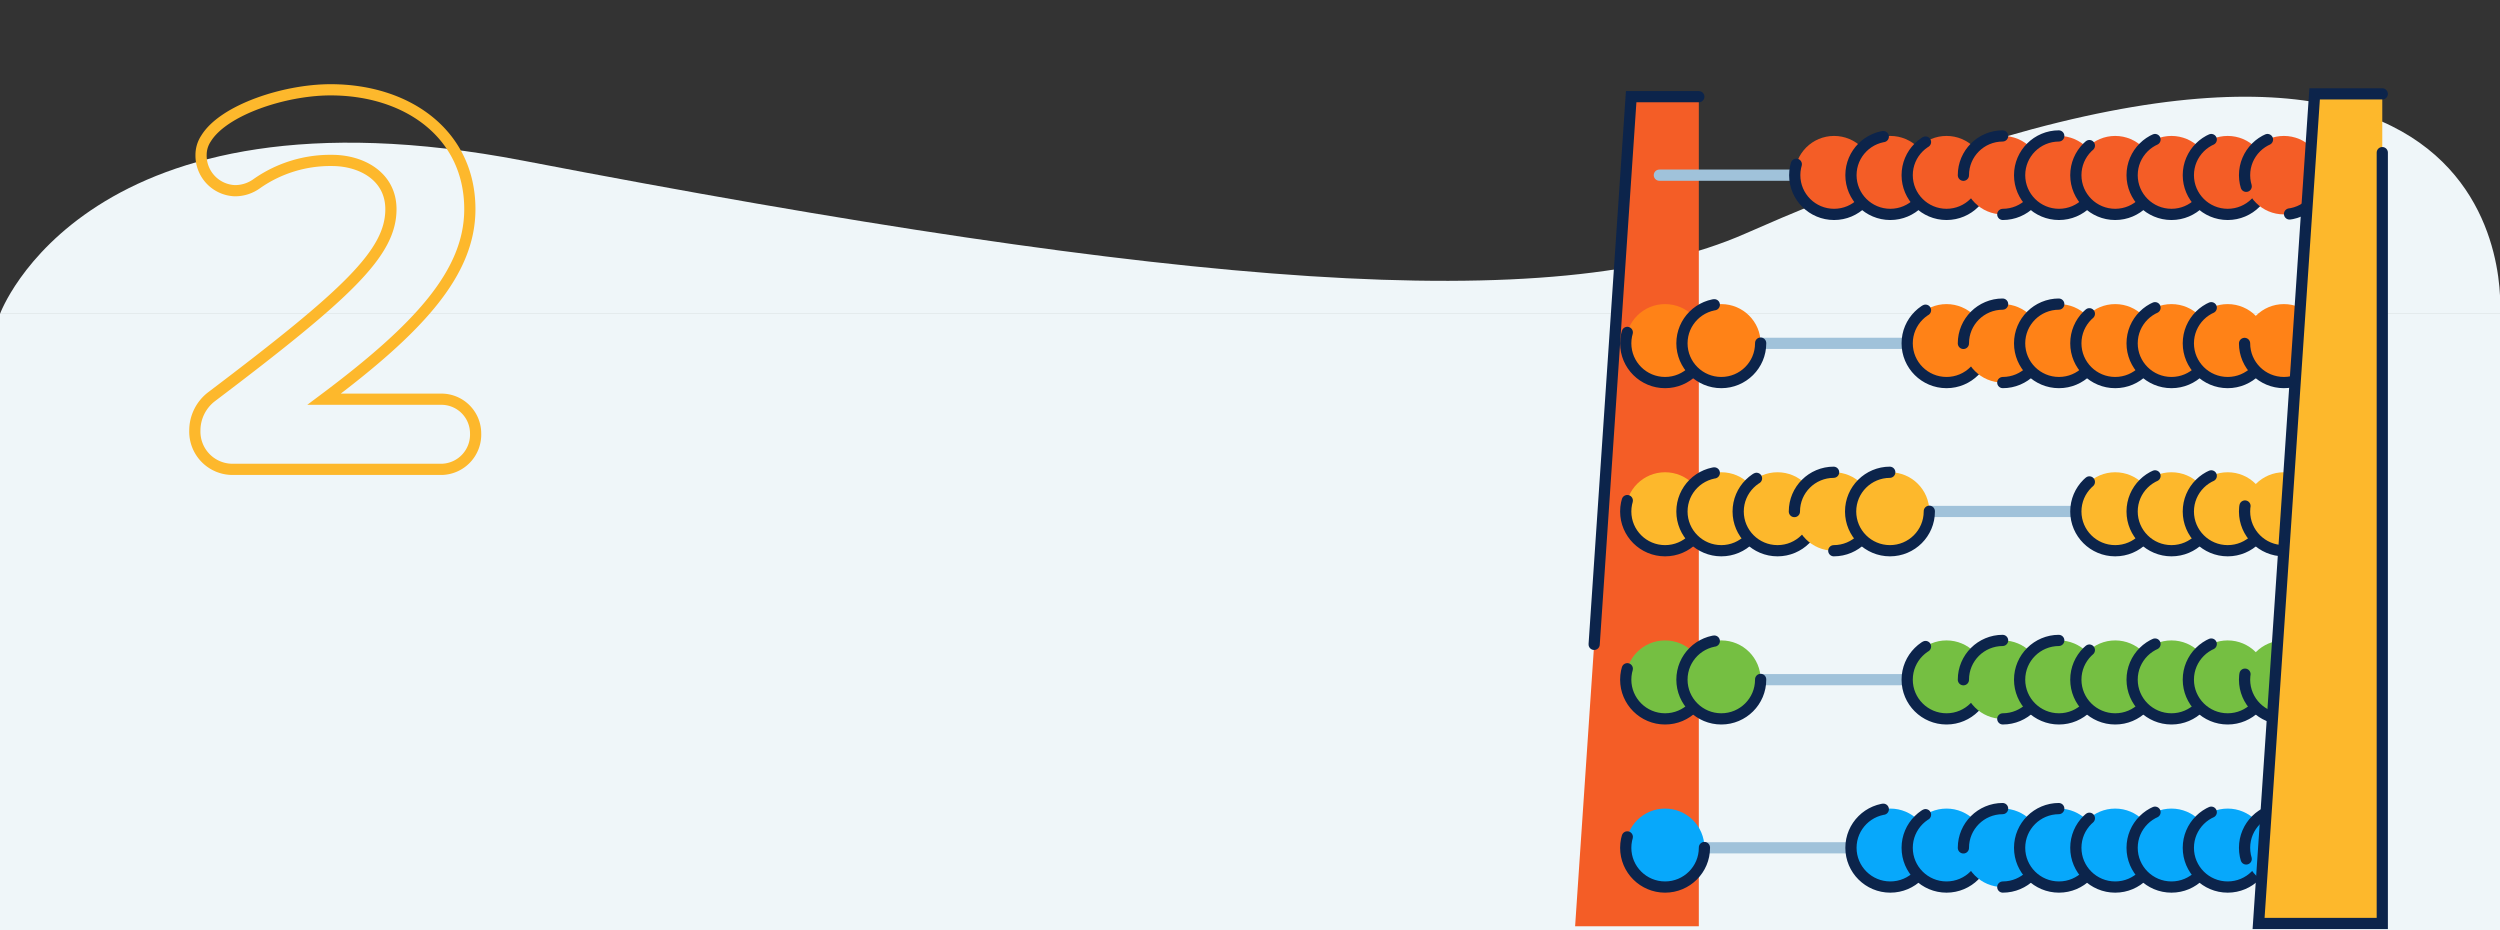 <svg xmlns="http://www.w3.org/2000/svg" viewBox="0 0 446 166"><rect x="0" y="0" width="446" height="166" fill="#333333" stroke="none"/><defs><style>.cls-1{fill:#eff6f9;}.cls-10,.cls-11,.cls-12,.cls-13,.cls-15,.cls-18,.cls-2,.cls-4,.cls-6,.cls-7,.cls-8,.cls-9{fill:none;}.cls-2{stroke:#fdb82c;}.cls-10,.cls-11,.cls-12,.cls-13,.cls-15,.cls-18,.cls-2,.cls-20,.cls-3,.cls-4,.cls-6,.cls-7,.cls-8,.cls-9{stroke-miterlimit:10;stroke-width:2px;}.cls-19,.cls-3{fill:#f45d26;}.cls-10,.cls-11,.cls-12,.cls-13,.cls-15,.cls-18,.cls-20,.cls-3,.cls-6,.cls-7,.cls-8,.cls-9{stroke:#0c244b;}.cls-10,.cls-11,.cls-12,.cls-13,.cls-15,.cls-18,.cls-20,.cls-3,.cls-4,.cls-6,.cls-7,.cls-8,.cls-9{stroke-linecap:round;}.cls-3{stroke-dasharray:110 290;}.cls-4{stroke:#a0c2da;}.cls-5{fill:#07a8fb;}.cls-6{stroke-dasharray:23.99 19.99;}.cls-7{stroke-dasharray:31.77 12.22;}.cls-8{stroke-dasharray:29.07 14.91;}.cls-9{stroke-dasharray:11 11;}.cls-10{stroke-dasharray:32.99 11;}.cls-11{stroke-dasharray:28;}.cls-12{stroke-dasharray:30;}.cls-13{stroke-dasharray:10;}.cls-14{fill:#75bf42;}.cls-15{stroke-dasharray:23;}.cls-16,.cls-20{fill:#fdb82c;}.cls-17{fill:#ff8217;}.cls-18{stroke-dasharray:22;}.cls-20{stroke-dasharray:320 200;}</style></defs><g id="_02" data-name="02"><g id="_02-2" data-name="02"><rect class="cls-1" y="56" width="446" height="110"/><path class="cls-1" d="M446,56s6.62-76.65-134.63-14.33c-34,15-100.58,9.58-218-13C15.37,13.67,0,56,0,56Z"/><path class="cls-2" d="M78.91,83.73H41.29a6.73,6.73,0,0,1-6.53-6.91,7.6,7.6,0,0,1,2.92-6C62,52.42,69.74,45.12,69.74,37.32c0-5.8-5.16-8.7-10.52-8.7a22.81,22.81,0,0,0-13.35,4.1,6.62,6.62,0,0,1-4,1.3,6.27,6.27,0,0,1-6-6.4,5.27,5.27,0,0,1,.88-2.9c3.11-5.1,14-8.7,22.22-8.7,13.84,0,24.85,8,24.85,21.3,0,11.4-9.16,21.3-26,33.9H78.91a6.11,6.11,0,0,1,5.94,6.1A6.2,6.2,0,0,1,78.91,83.73Z"/><polygon class="cls-3" points="303.07 17.25 291 17.25 281 165.25 303.07 165.25 303.07 17.25"/><line class="cls-4" x1="291.03" y1="151.25" x2="413.46" y2="151.25"/><line class="cls-4" x1="291.03" y1="121.25" x2="413.46" y2="121.25"/><line class="cls-4" x1="291.03" y1="91.25" x2="413.46" y2="91.25"/><line class="cls-4" x1="291.03" y1="61.25" x2="413.46" y2="61.25"/><line class="cls-4" x1="296.03" y1="31.25" x2="413.46" y2="31.25"/><ellipse class="cls-5" cx="297.05" cy="151.25" rx="7.02" ry="7"/><ellipse class="cls-6" cx="297.05" cy="151.25" rx="7.02" ry="7"/><ellipse class="cls-5" cx="337.23" cy="151.25" rx="7.02" ry="7"/><ellipse class="cls-7" cx="337.23" cy="151.25" rx="7.02" ry="7"/><ellipse class="cls-5" cx="347.26" cy="151.25" rx="7.02" ry="7"/><ellipse class="cls-8" cx="347.26" cy="151.25" rx="7.02" ry="7"/><ellipse class="cls-5" cx="357.29" cy="151.25" rx="7.02" ry="7"/><ellipse class="cls-9" cx="357.29" cy="151.25" rx="7.02" ry="7"/><ellipse class="cls-5" cx="367.32" cy="151.25" rx="7.02" ry="7"/><ellipse class="cls-10" cx="367.32" cy="151.25" rx="7.02" ry="7"/><ellipse class="cls-5" cx="377.35" cy="151.25" rx="7.02" ry="7"/><ellipse class="cls-11" cx="377.35" cy="151.25" rx="7.02" ry="7"/><ellipse class="cls-5" cx="387.39" cy="151.25" rx="7.02" ry="7"/><ellipse class="cls-12" cx="387.39" cy="151.25" rx="7.02" ry="7"/><ellipse class="cls-5" cx="397.42" cy="151.25" rx="7.02" ry="7"/><ellipse class="cls-12" cx="397.42" cy="151.25" rx="7.02" ry="7"/><ellipse class="cls-5" cx="407.45" cy="151.25" rx="7.02" ry="7"/><ellipse class="cls-13" cx="407.45" cy="151.25" rx="7.02" ry="7"/><ellipse class="cls-14" cx="297.05" cy="121.25" rx="7.02" ry="7"/><ellipse class="cls-6" cx="297.05" cy="121.25" rx="7.02" ry="7"/><ellipse class="cls-14" cx="307.08" cy="121.25" rx="7.02" ry="7"/><ellipse class="cls-7" cx="307.08" cy="121.25" rx="7.02" ry="7"/><ellipse class="cls-14" cx="347.26" cy="121.25" rx="7.02" ry="7"/><ellipse class="cls-8" cx="347.26" cy="121.25" rx="7.02" ry="7"/><ellipse class="cls-14" cx="357.29" cy="121.25" rx="7.02" ry="7"/><ellipse class="cls-9" cx="357.29" cy="121.25" rx="7.02" ry="7"/><ellipse class="cls-14" cx="367.32" cy="121.25" rx="7.02" ry="7"/><ellipse class="cls-10" cx="367.32" cy="121.25" rx="7.02" ry="7"/><ellipse class="cls-14" cx="377.35" cy="121.25" rx="7.02" ry="7"/><ellipse class="cls-11" cx="377.35" cy="121.25" rx="7.02" ry="7"/><ellipse class="cls-14" cx="387.39" cy="121.25" rx="7.02" ry="7"/><ellipse class="cls-12" cx="387.39" cy="121.25" rx="7.02" ry="7"/><ellipse class="cls-14" cx="397.42" cy="121.25" rx="7.02" ry="7"/><ellipse class="cls-12" cx="397.42" cy="121.25" rx="7.02" ry="7"/><ellipse class="cls-14" cx="407.45" cy="121.25" rx="7.02" ry="7"/><ellipse class="cls-15" cx="407.45" cy="121.25" rx="7.02" ry="7"/><ellipse class="cls-16" cx="297.05" cy="91.25" rx="7.02" ry="7"/><ellipse class="cls-6" cx="297.05" cy="91.25" rx="7.02" ry="7"/><ellipse class="cls-16" cx="307.08" cy="91.25" rx="7.02" ry="7"/><ellipse class="cls-7" cx="307.08" cy="91.25" rx="7.02" ry="7"/><ellipse class="cls-16" cx="317.11" cy="91.25" rx="7.02" ry="7"/><ellipse class="cls-8" cx="317.11" cy="91.25" rx="7.02" ry="7"/><ellipse class="cls-16" cx="327.14" cy="91.25" rx="7.02" ry="7"/><ellipse class="cls-9" cx="327.14" cy="91.25" rx="7.02" ry="7"/><ellipse class="cls-16" cx="337.17" cy="91.25" rx="7.02" ry="7"/><ellipse class="cls-10" cx="337.17" cy="91.25" rx="7.02" ry="7"/><ellipse class="cls-16" cx="377.35" cy="91.25" rx="7.02" ry="7"/><ellipse class="cls-11" cx="377.35" cy="91.25" rx="7.02" ry="7"/><ellipse class="cls-16" cx="387.39" cy="91.25" rx="7.02" ry="7"/><ellipse class="cls-12" cx="387.39" cy="91.25" rx="7.02" ry="7"/><ellipse class="cls-16" cx="397.42" cy="91.25" rx="7.02" ry="7"/><ellipse class="cls-12" cx="397.42" cy="91.25" rx="7.02" ry="7"/><ellipse class="cls-16" cx="407.45" cy="91.25" rx="7.02" ry="7"/><ellipse class="cls-15" cx="407.45" cy="91.25" rx="7.02" ry="7"/><ellipse class="cls-17" cx="297.05" cy="61.25" rx="7.02" ry="7"/><ellipse class="cls-6" cx="297.05" cy="61.25" rx="7.02" ry="7"/><ellipse class="cls-17" cx="307.08" cy="61.25" rx="7.02" ry="7"/><ellipse class="cls-7" cx="307.08" cy="61.25" rx="7.02" ry="7"/><ellipse class="cls-17" cx="347.26" cy="61.25" rx="7.02" ry="7"/><ellipse class="cls-8" cx="347.26" cy="61.25" rx="7.02" ry="7"/><ellipse class="cls-17" cx="357.29" cy="61.25" rx="7.02" ry="7"/><ellipse class="cls-9" cx="357.29" cy="61.25" rx="7.02" ry="7"/><ellipse class="cls-17" cx="367.32" cy="61.25" rx="7.02" ry="7"/><ellipse class="cls-10" cx="367.32" cy="61.25" rx="7.02" ry="7"/><ellipse class="cls-17" cx="377.35" cy="61.25" rx="7.02" ry="7"/><ellipse class="cls-11" cx="377.35" cy="61.25" rx="7.02" ry="7"/><ellipse class="cls-17" cx="387.39" cy="61.25" rx="7.02" ry="7"/><ellipse class="cls-12" cx="387.39" cy="61.25" rx="7.02" ry="7"/><ellipse class="cls-17" cx="397.42" cy="61.25" rx="7.02" ry="7"/><ellipse class="cls-12" cx="397.42" cy="61.25" rx="7.02" ry="7"/><ellipse class="cls-17" cx="407.45" cy="61.25" rx="7.02" ry="7"/><ellipse class="cls-18" cx="407.45" cy="61.25" rx="7.02" ry="7"/><ellipse class="cls-19" cx="327.2" cy="31.25" rx="7.02" ry="7"/><ellipse class="cls-6" cx="327.2" cy="31.25" rx="7.02" ry="7"/><ellipse class="cls-19" cx="337.23" cy="31.25" rx="7.02" ry="7"/><ellipse class="cls-7" cx="337.23" cy="31.25" rx="7.02" ry="7"/><ellipse class="cls-19" cx="347.26" cy="31.25" rx="7.02" ry="7"/><ellipse class="cls-8" cx="347.26" cy="31.25" rx="7.02" ry="7"/><ellipse class="cls-19" cx="357.29" cy="31.25" rx="7.02" ry="7"/><ellipse class="cls-9" cx="357.29" cy="31.25" rx="7.02" ry="7"/><ellipse class="cls-19" cx="367.32" cy="31.25" rx="7.02" ry="7"/><ellipse class="cls-10" cx="367.32" cy="31.25" rx="7.02" ry="7"/><ellipse class="cls-19" cx="377.35" cy="31.25" rx="7.02" ry="7"/><ellipse class="cls-11" cx="377.35" cy="31.25" rx="7.02" ry="7"/><ellipse class="cls-19" cx="387.39" cy="31.25" rx="7.02" ry="7"/><ellipse class="cls-12" cx="387.39" cy="31.25" rx="7.02" ry="7"/><ellipse class="cls-19" cx="397.42" cy="31.25" rx="7.02" ry="7"/><ellipse class="cls-12" cx="397.42" cy="31.25" rx="7.02" ry="7"/><ellipse class="cls-19" cx="407.45" cy="31.25" rx="7.02" ry="7"/><ellipse class="cls-13" cx="407.45" cy="31.25" rx="7.02" ry="7"/><polygon class="cls-20" points="425 16.75 412.93 16.75 402.93 164.75 425 164.75 425 16.75"/></g></g></svg>
